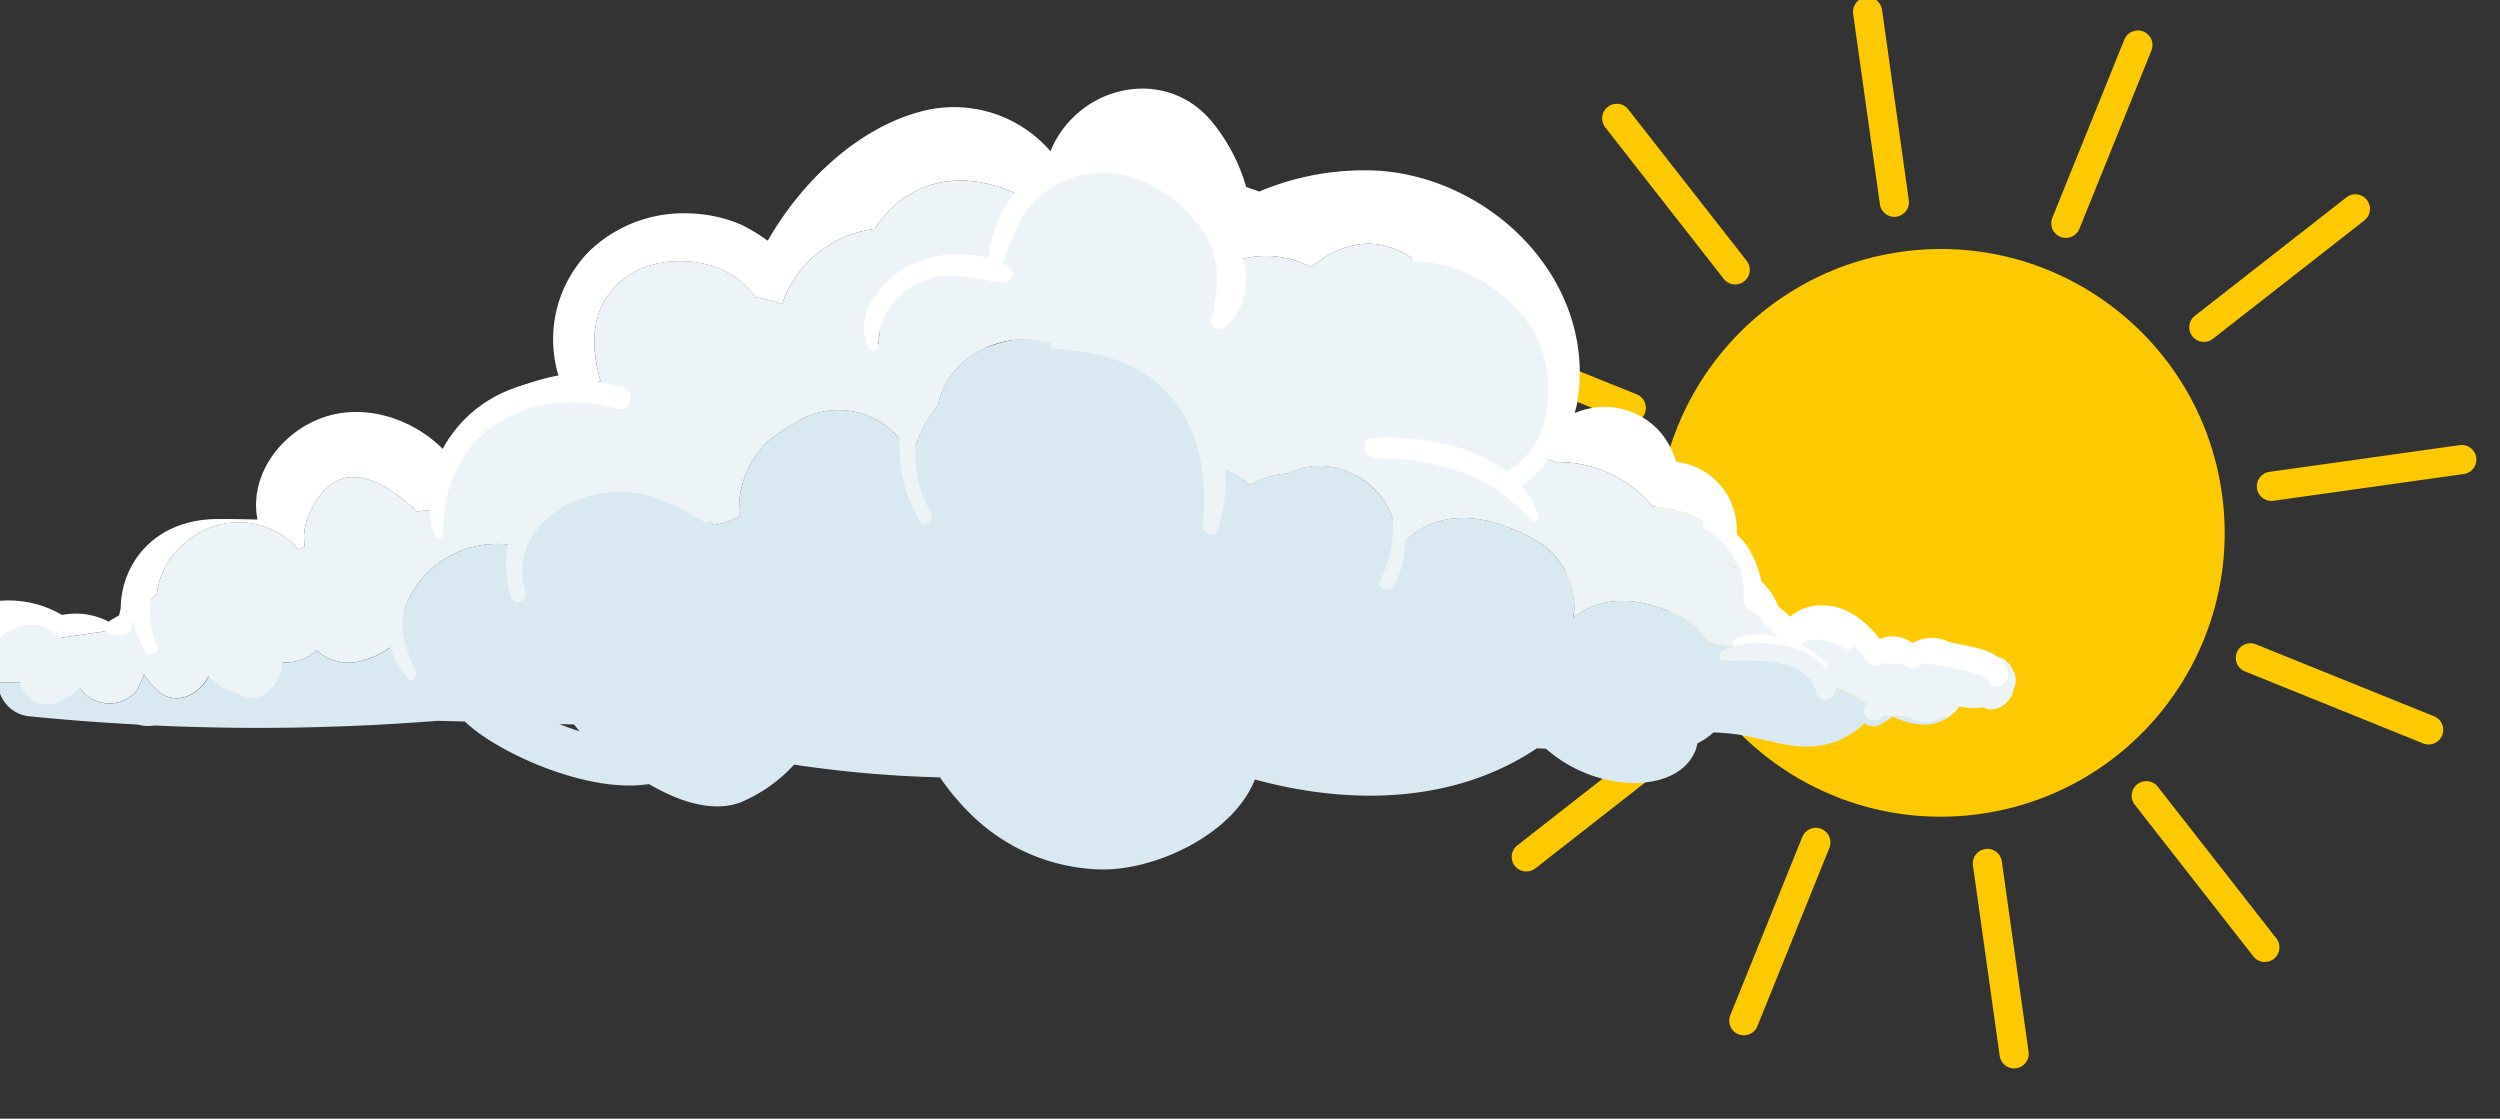 <svg xmlns="http://www.w3.org/2000/svg" xmlns:xlink="http://www.w3.org/1999/xlink" width="257" height="115" viewBox="0 0 257 115">
  <rect x="0" y="0" width="257" height="115" fill="#333333" stroke="none"/>
  <defs>
    <clipPath id="clip-path">
      <rect id="Rectangle_75226" data-name="Rectangle 75226" width="257" height="115" transform="translate(0 2012)" fill="none" stroke="#707070" stroke-width="1" opacity="0"/>
    </clipPath>
    <clipPath id="clip-path-2">
      <rect id="Rectangle_32103" data-name="Rectangle 32103" width="111.167" height="111.167" fill="none"/>
    </clipPath>
    <clipPath id="clip-path-3">
      <rect id="Rectangle_1768" data-name="Rectangle 1768" width="216.223" height="80.277" fill="none"/>
    </clipPath>
  </defs>
  <g id="Mask_Group_5" data-name="Mask Group 5" transform="translate(0 -2012)" clip-path="url(#clip-path)">
    <g id="Group_145677" data-name="Group 145677">
      <g id="Group_132010" data-name="Group 132010" transform="translate(136.741 2019.471) rotate(-8)">
        <g id="Group_60157" data-name="Group 60157" transform="translate(0 0)" clip-path="url(#clip-path-2)">
          <ellipse id="Ellipse_7" data-name="Ellipse 7" cx="29.176" cy="29.176" rx="29.176" ry="29.176" transform="translate(26.407 26.407)" fill="#ffc900"/>
          <path id="Path_255583" data-name="Path 255583" d="M1.5,22.764a1.5,1.5,0,0,1-1.5-1.5V1.5a1.5,1.5,0,1,1,3,0v19.76a1.5,1.5,0,0,1-1.5,1.5" transform="translate(54.081 0)" fill="#ffc900"/>
          <path id="Path_255584" data-name="Path 255584" d="M1.5,20.084A1.5,1.5,0,0,1,.2,17.831L10.079.718a1.5,1.5,0,0,1,2.6,1.5L2.8,19.333a1.5,1.5,0,0,1-1.3.751" transform="translate(71.241 7.277)" fill="#ffc900"/>
          <path id="Path_255585" data-name="Path 255585" d="M1.5,12.886a1.5,1.5,0,0,1-.753-2.8L17.863.2a1.5,1.5,0,0,1,1.5,2.6L2.254,12.684a1.479,1.479,0,0,1-.75.2" transform="translate(83.804 27.036)" fill="#ffc900"/>
          <path id="Path_255586" data-name="Path 255586" d="M1.5,3a1.5,1.5,0,1,1,0-3h19.76a1.5,1.5,0,0,1,0,3Z" transform="translate(88.403 54.076)" fill="#ffc900"/>
          <path id="Path_255587" data-name="Path 255587" d="M18.614,12.88a1.5,1.5,0,0,1-.75-.2L.751,2.8A1.5,1.5,0,0,1,2.253.2l17.113,9.878a1.5,1.5,0,0,1-.753,2.8" transform="translate(83.807 71.239)" fill="#ffc900"/>
          <path id="Path_255588" data-name="Path 255588" d="M11.4,20.133a1.5,1.5,0,0,1-1.3-.751L.213,2.273A1.5,1.5,0,1,1,2.792.732L2.814.77,12.7,17.88a1.5,1.5,0,0,1-.548,2.05h0a1.479,1.479,0,0,1-.75.2" transform="translate(71.235 83.783)" fill="#ffc900"/>
          <path id="Path_255589" data-name="Path 255589" d="M1.5,22.763a1.5,1.5,0,0,1-1.5-1.5V1.5a1.5,1.5,0,1,1,3,0v19.76a1.5,1.5,0,0,1-1.5,1.5" transform="translate(54.092 88.403)" fill="#ffc900"/>
          <path id="Path_255590" data-name="Path 255590" d="M1.5,20.1A1.5,1.5,0,0,1,.2,17.845L10.077.73a1.5,1.5,0,0,1,2.6,1.5L2.8,19.346a1.5,1.5,0,0,1-1.3.752" transform="translate(27.052 83.829)" fill="#ffc900"/>
          <path id="Path_255591" data-name="Path 255591" d="M1.5,12.889a1.5,1.5,0,0,1-.753-2.8L17.86.2a1.5,1.5,0,0,1,1.5,2.6L2.254,12.688a1.479,1.479,0,0,1-.75.2" transform="translate(7.252 71.249)" fill="#ffc900"/>
          <path id="Path_255592" data-name="Path 255592" d="M1.5,3.01a1.5,1.5,0,0,1,0-3L21.262,0a1.5,1.5,0,0,1,0,3Z" transform="translate(0 54.091)" fill="#ffc900"/>
          <path id="Path_255593" data-name="Path 255593" d="M18.649,12.894a1.5,1.5,0,0,1-.749-.2L.785,2.822A1.5,1.5,0,1,1,2.221.184c.022.011.043.024.064.036L19.4,10.094a1.5,1.5,0,0,1-.752,2.8" transform="translate(7.206 27.041)" fill="#ffc900"/>
          <path id="Path_255594" data-name="Path 255594" d="M11.39,20.113a1.5,1.5,0,0,1-1.3-.751L.2,2.253A1.5,1.5,0,1,1,2.8.75l9.886,17.109a1.5,1.5,0,0,1-1.3,2.254" transform="translate(27.023 7.255)" fill="#ffc900"/>
        </g>
      </g>
      <g id="Group_132009" data-name="Group 132009" transform="translate(-9 2021.109)">
        <g id="Group_4662" data-name="Group 4662" transform="translate(0 0.001)" clip-path="url(#clip-path-3)">
          <path id="Path_10954" data-name="Path 10954" d="M.522,46.829a1.842,1.842,0,0,0,1.689,1.529l-.007.061a22.5,22.5,0,0,0,5,.009,2.313,2.313,0,0,0,1.158-.633,3.563,3.563,0,0,0,3.071,2.363c3.707.375,7.422.651,11.142.85a3.455,3.455,0,0,0,1.635.09,233.287,233.287,0,0,0,29.109-.477c.952.027,1.9.045,2.847.068.038.041.075.081.115.12,3.374,3.166,12.6,7.307,18.8,6.312,2.929,1.705,6.357,2.956,9.337,1.918A15.636,15.636,0,0,0,90,55.124a120.741,120.741,0,0,0,15,1.309,24.31,24.31,0,0,0,2.9,3.523A19.71,19.71,0,0,0,121.46,65.9c5.789.113,13.693-3.652,15.907-9.238l.023-.007c9.935,2.709,20.6,2.406,28.962-3.207.312.016.626.025.941.041A14.192,14.192,0,0,0,175.755,57c2.564.142,5.719-.608,6.854-3.207a4.245,4.245,0,0,0,.258-.85,7.552,7.552,0,0,0,1.644-1.126A20.847,20.847,0,0,1,188,52.2c2.6.518,5.113,1.441,7.793.916a8.551,8.551,0,0,0,4.247-2.234,1.51,1.51,0,0,0,1.563.152,8.624,8.624,0,0,0,1.318-.834c1.9.862,4,1.237,5.669.106-1.307-.029-2.612-.066-3.917-.093l-2.825-.061c-.66-.5-1.757-1.341-1.9-1.474a13.114,13.114,0,0,0-3.028-1.511,7.687,7.687,0,0,0-4.516-4.059,3.094,3.094,0,0,1-.394.36,1.807,1.807,0,0,1-.749-.127c.036-.163.063-.323.095-.486a9.244,9.244,0,0,0-3.424.032,9.2,9.2,0,0,1-3.906-.323,9.245,9.245,0,0,0-2.451-2.386c.045-.007.09-.011.136-.016-.242-.122-.486-.231-.73-.346a8.166,8.166,0,0,0-1.655-.7c-2.714-1-5.556-1.291-8.3.251a7.972,7.972,0,0,0-.907.6,7.934,7.934,0,0,0-3.7-7.818c-3.722-2.071-8.182-3.548-12.169-1.142a9.176,9.176,0,0,0-2.3,2.042,7.879,7.879,0,0,0-4.681-7.874,7.352,7.352,0,0,0-5.208-.5c-.439.176-.868.344-1.294.513a8.683,8.683,0,0,0-3.908,1.2,8.818,8.818,0,0,0-3.087-1.764,7.727,7.727,0,0,0-1.28-.256,13.509,13.509,0,0,0-3.082-6.879,15.73,15.73,0,0,0-12.673-5.47c-2.375-1.065-4.754-.676-7.187.323a8.308,8.308,0,0,0-4.787,5.88,13.413,13.413,0,0,0-2.709,5.636,6.876,6.876,0,0,0-1.753-2.813,8.156,8.156,0,0,0-10.12-1.1,20.165,20.165,0,0,0-2.858,1.918,9.572,9.572,0,0,0-2.976,6.789,6.624,6.624,0,0,0,.016.948,7.1,7.1,0,0,1-2.644.884,7.6,7.6,0,0,0-4.575-3.553,23.073,23.073,0,0,0-3.329-.608,8.488,8.488,0,0,0-6.287.486,8.262,8.262,0,0,0-6.262,5.8,7.1,7.1,0,0,0-1.54-.172,10.152,10.152,0,0,0-9.168,5.3,9.062,9.062,0,0,0-1.142,4.6,9.039,9.039,0,0,1-3.885,2.126,4.823,4.823,0,0,1-4.625-1.11,4.52,4.52,0,0,1-4.625,1.015,4.447,4.447,0,0,1-3.951,2A8.753,8.753,0,0,1,29.9,45.9c-.972,2.067-3.544,3.413-5.511,1.456a9.238,9.238,0,0,1-1.205-1.472c-.249.541-.5,1.081-.744,1.624a3.659,3.659,0,0,1-5.758-.131c-.954-1.332-11.436-.289-10.771-.814-1.986,1.569-4.082.434-4.88-1.339a2.046,2.046,0,0,0-.507,1.608M67.375,51c.2.237.387.47.568.694-.694-.222-1.384-.466-2.06-.739.5.018,1,.025,1.493.045" transform="translate(0.633 14.37)" fill="#d9e9f1"/>
          <path id="Path_10955" data-name="Path 10955" d="M88.708,27.891c.077.05.161.09.237.14-.231-.158-.285-.185-.237-.14" transform="translate(111.88 35.157)" fill="#d9e9f1"/>
          <path id="Path_10956" data-name="Path 10956" d="M83.464,25.746c.133.131.269.253.4.391a7.249,7.249,0,0,1,1.888,1.379c.459-.075.936-.095,1.411-.124a6.18,6.18,0,0,0-1.348-3.564A6.651,6.651,0,0,0,83.231,21.9a8.956,8.956,0,0,1,.233,3.847" transform="translate(104.991 27.623)" fill="#fff"/>
          <path id="Path_10957" data-name="Path 10957" d="M12.566,52.53a7.144,7.144,0,0,1,.62-.565A7.842,7.842,0,0,1,16.2,46.619a8.162,8.162,0,0,1,11.536.762c.215-.109.432-.21.654-.3a5.642,5.642,0,0,1,.375-3.166c2.671-6.176,7.16-4.213,11.2-.4a4.389,4.389,0,0,1,2.117-.068,12.407,12.407,0,0,1,6.194-10.475,9.928,9.928,0,0,1,6.755-1.375,8.965,8.965,0,0,1,3.763-1.5c-.787-2.874-1.085-5.837.5-8.44,2.1-3.444,6.4-4.5,10.2-3.636a8.789,8.789,0,0,1,5.231,3.433,14.166,14.166,0,0,1,2.727.71A11.577,11.577,0,0,1,86.99,14.42a10.672,10.672,0,0,1,4.962-4.238c3.8-1.52,7.82-.493,11.26,1.484l.009-.011c6.635-7.257,17.5-2.614,19.6,6.242.023.1.034.208.054.305a9.877,9.877,0,0,1,8.971.163c3.926-3.252,7.612-2.938,10.649-.744,9.179-.753,16.07,8.537,13.146,18.031a10.543,10.543,0,0,1-.925,2.047,12.832,12.832,0,0,1,2.157.7,12.563,12.563,0,0,1,7.924,2.519,13.155,13.155,0,0,1,2.153,2.062,11.253,11.253,0,0,1,5.011,1.413,8.751,8.751,0,0,1,3.379,3.076,7.45,7.45,0,0,0-.658-5.6,6.909,6.909,0,0,0-5.308-3.485,8.542,8.542,0,0,0-1.511-2.917,7.6,7.6,0,0,0-8.856-2.13c-.016-.02-.029-.045-.048-.066.079-.339.183-.654.242-1.006,2.029-12.151-8.286-22.757-20.036-23.8a27.691,27.691,0,0,0-12.653,2.117c-.445-.167-.9-.321-1.346-.466a18.762,18.762,0,0,0-3.361-6.52c-4.763-6.034-13.795-4.016-16.674,2.641-.029.066-.061.129-.09.194A13.107,13.107,0,0,0,91.666,2.369C85.45,4.022,79.626,9.276,75.979,15.635a17.953,17.953,0,0,0-2.8-1.683,14.687,14.687,0,0,0-5.762-1.135,13.954,13.954,0,0,0-9.785,3.9,12.893,12.893,0,0,0-3.166,12.768,23.9,23.9,0,0,0-5.825,1.929A10.474,10.474,0,0,0,43.161,37.7a10.294,10.294,0,0,0-.721-.792c-3.164-3.073-8.071-4.613-12.327-3.044-4.218,1.554-7.461,5.887-6.588,10.439-1.42-.041-2.836-.072-4.249-.054-6.655.086-10.079,5.018-9.792,9.8a9.5,9.5,0,0,1,2.569-.936,7.548,7.548,0,0,1,.513-.586" transform="translate(11.942 0)" fill="#fff"/>
          <path id="Path_10958" data-name="Path 10958" d="M44.863,11.879a6.979,6.979,0,0,1-1.23-1.687,10.622,10.622,0,0,0-.332,2.447,10.586,10.586,0,0,1,1.4.746c.034-.5.086-1,.165-1.506" transform="translate(54.62 12.856)" fill="#d9e9f1"/>
          <path id="Path_10959" data-name="Path 10959" d="M84.079,23.046a8.091,8.091,0,0,0-.938-2.056,8.177,8.177,0,0,1-.581,1.581,6.583,6.583,0,0,1,1.52.475" transform="translate(104.143 26.477)" fill="#ecf4f8"/>
          <path id="Path_10960" data-name="Path 10960" d="M21.425,24.7a12.09,12.09,0,0,0-1.257.746,7.294,7.294,0,0,0-4.79-.69A10.854,10.854,0,0,0,2.569,26.108,3.384,3.384,0,0,0,1.361,28.25a3.017,3.017,0,0,0-1.23,1.606c-.31.972-.136,3.071,1.226,3.051a.494.494,0,0,0,.43-.4,1.027,1.027,0,0,0-.163-.821,2.258,2.258,0,0,1-.265-1.418,1.715,1.715,0,0,1,.152-.427,4.118,4.118,0,0,0,.149.4,1.543,1.543,0,0,1,1.07-.563,22.536,22.536,0,0,1,4.991-.165,2.488,2.488,0,0,1,1.2.572,3.506,3.506,0,0,1,2.92-2.467c3.256-.5,6.517-.972,9.778-1.447a8.964,8.964,0,0,1-.2-1.472" transform="translate(0 29.352)" fill="#fff"/>
          <path id="Path_10961" data-name="Path 10961" d="M189.814,50.635a7.248,7.248,0,0,0-1.888-1.379c-.129-.138-.262-.26-.4-.391a8.909,8.909,0,0,0-.233-3.844,6.718,6.718,0,0,0-1.522-.477,8.128,8.128,0,0,0,.583-1.581,8.742,8.742,0,0,0-3.381-3.076,11.236,11.236,0,0,0-5.009-1.413,13.152,13.152,0,0,0-2.153-2.062,12.563,12.563,0,0,0-7.924-2.519,12.7,12.7,0,0,0-2.157-.7,10.679,10.679,0,0,0,.925-2.047c2.924-9.494-3.967-18.784-13.148-18.031-3.035-2.194-6.721-2.508-10.647.744a9.877,9.877,0,0,0-8.971-.163c-.02-.1-.032-.208-.057-.305-2.1-8.856-12.965-13.5-19.6-6.242l-.011.011c-3.437-1.977-7.46-3-11.257-1.484A10.677,10.677,0,0,0,98,9.915a11.574,11.574,0,0,0-9.53,7.736,14.166,14.166,0,0,0-2.727-.71,8.789,8.789,0,0,0-5.231-3.433c-3.806-.862-8.1.192-10.2,3.636-1.585,2.6-1.289,5.565-.5,8.44a8.986,8.986,0,0,0-3.765,1.5,9.914,9.914,0,0,0-6.75,1.375,12.4,12.4,0,0,0-6.2,10.475,4.389,4.389,0,0,0-2.117.068c-4.046-3.813-8.53-5.776-11.2.4a5.621,5.621,0,0,0-.373,3.166c-.224.093-.441.194-.658.3a8.159,8.159,0,0,0-11.533-.762A7.833,7.833,0,0,0,24.2,47.46a7.5,7.5,0,0,0-.62.565c-.185.192-.355.389-.511.586a9.546,9.546,0,0,0-2.571.936,9.028,9.028,0,0,0,.2,1.472q-3.311.482-6.617.977c-1.626-2.352-5.678-1.47-6.726.993a4.341,4.341,0,0,0-3.788-.416c-.88.3-2.524,1.3-2.693,2.4-.041.043-.1.068-.136.113.034.075.081.138.115.21a1.245,1.245,0,0,0,.233.583.558.558,0,0,0,.312.194,2.921,2.921,0,0,0,4.218.348c-.321.256,1.972.142,4.53.111a1.624,1.624,0,0,0,.364.864.323.323,0,0,1,.034.05l0,0a2.529,2.529,0,0,0,1.208,1.1c1.673.721,3.295-.285,4.5-1.416a.648.648,0,0,1,.131.1,3.658,3.658,0,0,0,5.758.129q.377-.811.746-1.624a9.386,9.386,0,0,0,1.2,1.474c1.92,1.909,4.4.667,5.427-1.314a6.95,6.95,0,0,0,2.323,1.574,3.5,3.5,0,0,0,.678.176,2.356,2.356,0,0,0,2.44.289,4.225,4.225,0,0,0,2.176-3.487,4.3,4.3,0,0,0,3.478-1.235,4.821,4.821,0,0,0,4.625,1.108,9.465,9.465,0,0,0,2.99-1.4,7.531,7.531,0,0,0,1.68,3.087l.025.047.009,0c.034.032.061.077.093.109.412.4.968-.138.828-.6l.014-.007a15.094,15.094,0,0,1-1.384-4.222,7.742,7.742,0,0,1,.129-2.212,10.606,10.606,0,0,1,.645-1.517,10.153,10.153,0,0,1,9.17-5.3,7.066,7.066,0,0,1,.85.054,9.989,9.989,0,0,0-.115,3.259c0,.05.011.1.016.152.034.244.072.484.12.728a10.176,10.176,0,0,0,.328,1.282c.308.954,1.716.4,1.445-.545-1.671-5.805,3.661-9.887,8.887-10.258,3.718-.267,6.3,1.23,9.383,2.987a.766.766,0,0,0,.8-.029c.095.138.192.276.278.421a7.126,7.126,0,0,0,2.646-.884,6.308,6.308,0,0,1-.018-.948,9.574,9.574,0,0,1,2.978-6.789,20.146,20.146,0,0,1,2.856-1.918,8.16,8.16,0,0,1,10.122,1.1,6.207,6.207,0,0,1,.5.54c.011.536.043,1.072.075,1.6a13.9,13.9,0,0,0,2.047,6.877c.5.773,1.594-.059,1.142-.83a12.377,12.377,0,0,1-.658-1.3,12.885,12.885,0,0,1-.884-3.578,13.411,13.411,0,0,1-.025-2.067,13.835,13.835,0,0,1,2.27-4.059,8.3,8.3,0,0,1,4.787-5.88,8.969,8.969,0,0,1,6.746-.488.329.329,0,0,0,.235.475c4.084.317,7.8.932,10.988,3.763,4.218,3.745,4.937,9.073,4.493,14.43-.072.857,1.246,1.4,1.554.455a16.883,16.883,0,0,0,.767-6.142,9.481,9.481,0,0,1,2.526,1.554,8.666,8.666,0,0,1,3.908-1.2c.423-.17.855-.337,1.294-.513a7.346,7.346,0,0,1,5.206.5,7.647,7.647,0,0,1,3.161,2.522,7.857,7.857,0,0,1,1.115,2.153A11.663,11.663,0,0,1,149.965,46c-.427.88.893,1.407,1.366.6a8.926,8.926,0,0,0,1.18-4.575,8.185,8.185,0,0,1,1.45-1.144c3.989-2.406,8.447-.929,12.169,1.142a7.928,7.928,0,0,1,3.7,7.818,8.173,8.173,0,0,1,.907-.6c2.743-1.542,5.586-1.248,8.3-.251a8.184,8.184,0,0,1,1.658.7c.242.115.488.224.728.346-.045,0-.09.009-.133.016a9.28,9.28,0,0,1,2.451,2.386,9.189,9.189,0,0,0,3.9.323,9.245,9.245,0,0,1,3.424-.032,8.916,8.916,0,0,0,.158-2.212c-.475.029-.95.05-1.411.124m-91.426-28.9a10.286,10.286,0,0,0-1.4-.744,10.485,10.485,0,0,1,.332-2.447,7,7,0,0,0,1.228,1.685q-.115.753-.165,1.506" transform="translate(0.927 4.505)" fill="#ecf4f8"/>
          <path id="Path_10962" data-name="Path 10962" d="M108.33,28.973l-.124-.24a2.246,2.246,0,0,0-1.841-1.337l-.226.007a2.661,2.661,0,0,0-1.963.823,2.1,2.1,0,0,1-.972-.1,3.7,3.7,0,0,0-2.155-1.952,2.4,2.4,0,0,0-2.843,1.307,2.1,2.1,0,0,0-1.967-.862,4.057,4.057,0,0,0-2.044.834c-1.551-2.709-5.409-4.012-7.944-1.768-.335.3-.649.606-.886.837a7.682,7.682,0,0,1,4.514,4.059,13.174,13.174,0,0,1,3.03,1.511c-.047-.045,0-.016.235.142-.075-.052-.161-.093-.235-.142.034.034.134.115.269.224a.924.924,0,0,0,.088,1.416,1.194,1.194,0,0,0,1.029.215.965.965,0,0,0,.554-.378l2.725.059a3.185,3.185,0,0,0,2.467.475,2.768,2.768,0,0,0,.828-.4c.226.007.45.011.676.016a4.423,4.423,0,0,0,1.124-1.072c.025-.034.036-.07.061-.1a5.975,5.975,0,0,0,2.406.088c1.307.739,3-.421,3.2-1.918a1.9,1.9,0,0,0,0-1.741" transform="translate(107.681 30.956)" fill="#ecf4f8"/>
          <path id="Path_10963" data-name="Path 10963" d="M14.367,22.234c-.036-.651-.882-1.156-1.291-.482a9.243,9.243,0,0,0-.767,1.617.857.857,0,0,0-.308.246,8.427,8.427,0,0,0-1.768,4.127,2.729,2.729,0,0,0-1.484.491.259.259,0,0,0-.057.357,2.55,2.55,0,0,0,2.243.461.727.727,0,0,0,.633-.6c.072-.323.161-.629.258-.929A8.472,8.472,0,0,0,12.972,30.7v0c.034.054.054.111.088.165.409.651,1.531.059,1.2-.649a8.129,8.129,0,0,1,.36-7.574.267.267,0,0,0-.256-.414" transform="translate(10.902 27.035)" fill="#fff"/>
          <path id="Path_10964" data-name="Path 10964" d="M43.583,14.127c-5.213-1.626-11.217-1.237-15.547,2.39-3.627,3.044-5.735,8.3-3.874,12.843a.422.422,0,0,0,.812-.19c-.271-10.3,8.5-15.559,17.976-12.888,1.226.344,1.861-1.773.633-2.155" transform="translate(29.608 16.664)" fill="#fff"/>
          <path id="Path_10965" data-name="Path 10965" d="M71.107,3.21C63.466,1.2,56.822,6.509,56.087,13.915a11.415,11.415,0,0,0-8.747,1.1c-2.587,1.558-5.2,5.05-3.6,8.114a.48.48,0,0,0,.923-.217,7.249,7.249,0,0,1,4.64-6.617c2.87-1.185,5.348-.2,8.207.163.828.106,1.526-1.092.71-1.61a7.309,7.309,0,0,0-.712-.369c.866-2.259,1.628-4.6,3.286-6.413A9.863,9.863,0,0,1,71.146,5.731a13.914,13.914,0,0,1,6.925,5.375c2.017,3.01,1.669,5.776.929,9.129-.206.929.981,1.226,1.529.674,6.262-6.289-3.331-16.1-9.421-17.7" transform="translate(54.552 3.506)" fill="#fff"/>
          <path id="Path_10966" data-name="Path 10966" d="M82.182,31.606c4.65-3.139,5.669-9.62,3.829-14.77C84.1,11.484,77.051,5.961,71.166,7.614c-.563.158-.271.9.213.911,5.158.149,10.728,3.725,12.641,8.521,1.753,4.4,1.122,10.6-3.388,13.082-3.693-2.881-9.374-3.686-13.718-3.46-1.379.07-1.117,2.083.208,2.094,6.061.047,11.83,1.542,15.878,6.273a.5.5,0,0,0,.873-.47,9.1,9.1,0,0,0-1.692-2.96" transform="translate(83.252 9.228)" fill="#fff"/>
          <path id="Path_10967" data-name="Path 10967" d="M112.734,35.228c-.642-2.61-4.177-2.517-6.214-3.184a3.8,3.8,0,0,0-3.548.208,3.41,3.41,0,0,0-3.383-.436c-1.506-1.9-3.471-3.5-6.034-3.455a4.876,4.876,0,0,0-3.193,1.167,7.627,7.627,0,0,0-2.589-1.789.755.755,0,0,0-.459-.041c.457-1.382-.269-3.435-.853-4.523a6.361,6.361,0,0,0-4.539-3.544.469.469,0,0,0-.362.825,9.5,9.5,0,0,1,3.458,3.722,6.591,6.591,0,0,1,.561,2.291c.041.821-.163,1.289.28,2a.612.612,0,0,0,.773.181.773.773,0,0,0,.142.328,13.242,13.242,0,0,0,2.381,2.61c-1.445-.312-3.241-.461-4.48.292-.461.28-.192.929.249,1.033,1.339.319,2.782-.014,4.172.228.1.018.208.047.31.066a.9.9,0,0,0,.916.2,12.16,12.16,0,0,1,3.535,1.425.3.3,0,0,0,.371-.464,13.451,13.451,0,0,0-2.757-1.958c1.391-.984,2.99-.387,4.546.4a.68.68,0,0,0,.936-.265,10.059,10.059,0,0,1,1.307,1.517,1.21,1.21,0,0,0,1.678.265l2.076.041a1.156,1.156,0,0,0,1.8.041c.305-.323,6.744.988,6.9,1.585.344,1.352,2.352.572,2.024-.76" transform="translate(102.657 24.758)" fill="#fff"/>
          <path id="Path_10968" data-name="Path 10968" d="M93.713,28.621a1.019,1.019,0,0,0-.269-.2,6.224,6.224,0,0,0-3.722-2.714c-2.2-.622-5.443-.9-7.406.47-.305.213-.217.823.2.837,3.173.1,8.564-.613,9.636,3.392.31,1.16,1.92.593,1.913-.446a2.053,2.053,0,0,0-.353-1.343" transform="translate(103.607 31.783)" fill="#ecf4f8"/>
        </g>
      </g>
    </g>
  </g>
</svg>

